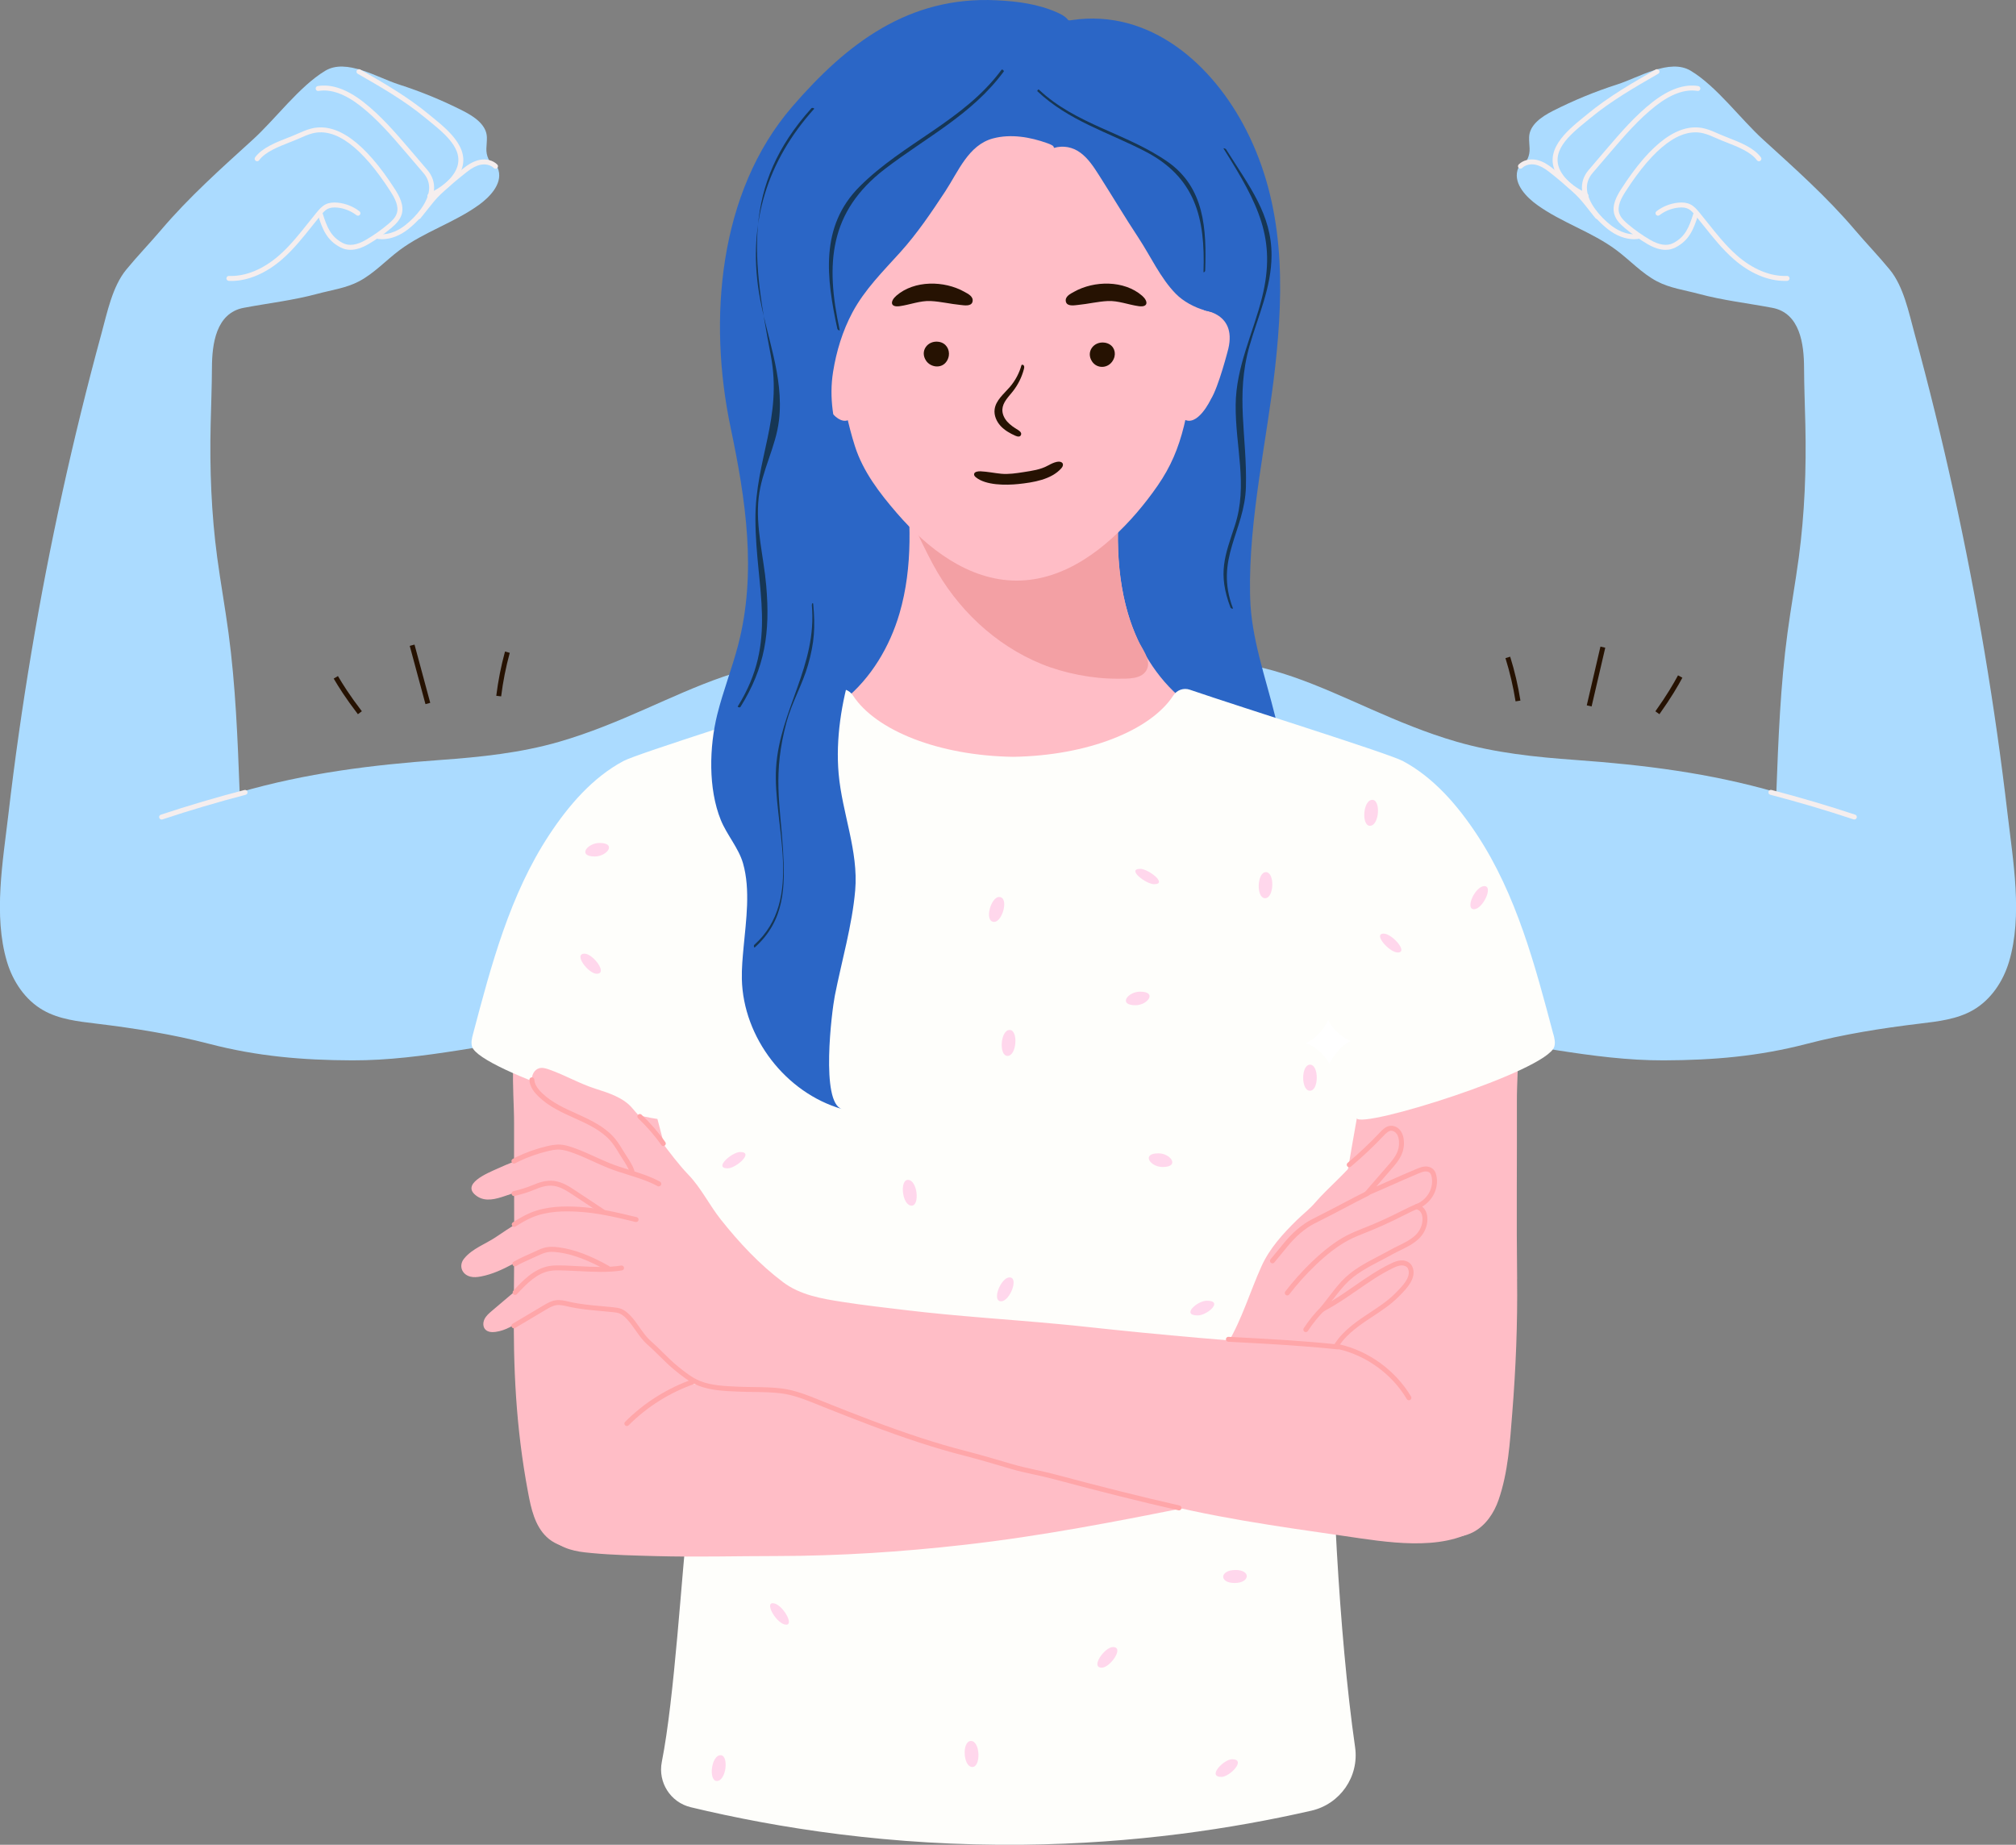 <?xml version="1.0" encoding="UTF-8"?>
<svg id="_圖層_2" data-name="圖層 2" xmlns="http://www.w3.org/2000/svg" viewBox="0 0 512.98 469.43">
  <rect x="0" y="0" width="512.98" height="469.43" fill="#808080" stroke="none"/>
  <defs>
    <style>
      .cls-1 {
        fill: #ffb5b7;
      }

      .cls-1, .cls-2, .cls-3, .cls-4, .cls-5, .cls-6, .cls-7, .cls-8, .cls-9, .cls-10, .cls-11, .cls-12 {
        stroke-width: 0px;
      }

      .cls-2 {
        fill: #261202;
      }

      .cls-3 {
        fill: #fefefb;
      }

      .cls-4 {
        fill: #ffd7ec;
      }

      .cls-5 {
        fill: #ffa6a9;
      }

      .cls-6 {
        fill: #abdbff;
      }

      .cls-7 {
        fill: #ffbdc6;
      }

      .cls-8 {
        fill: #fff;
      }

      .cls-9 {
        fill: #f5eeee;
      }

      .cls-10 {
        fill: #f3a0a4;
      }

      .cls-11 {
        fill: #163654;
      }

      .cls-12 {
        fill: #2b66c6;
      }
    </style>
  </defs>
  <g id="_圖層_1-2" data-name="圖層 1">
    <g>
      <g>
        <g>
          <g>
            <g>
              <path class="cls-6" d="M284.5,172.82c34.77-13.85,55.07,6.91,86.15,15.92,9.82,2.85,20.07,3.91,30.24,4.64,17.57,1.26,34.18,3.34,51.11,8.22.51-13.56,1.03-27.14,2.84-40.58.86-6.4,2.01-12.76,2.87-19.16,1.5-11.2,1.93-22.51,1.67-33.8-.11-4.89-.31-9.62-.33-14.49-.02-5.96-1-13.9-8.07-15.24-6.23-1.18-12.57-1.89-18.71-3.55-3.57-.97-7.32-1.44-10.66-3.2-3.84-2.03-6.84-5.34-10.32-7.94-6.22-4.64-13.9-6.97-20.19-11.52-2.55-1.84-5.96-5.19-4.98-8.77.49-1.81,1.89-1.46,2.53-2.82.97-2.04.39-3.34.44-5.58.06-3.15,3.18-5.27,5.99-6.7,5.28-2.69,10.78-4.95,16.42-6.76,5.57-1.79,13.37-6.72,18.74-3.47,6.64,4.02,12.61,12.24,18.41,17.51,8.05,7.33,16.22,14.6,23.28,22.91,2.91,3.43,6.13,6.76,8.94,10.19,3.52,4.29,4.84,10.93,6.27,16.16,7.3,26.75,13.26,53.87,17.85,81.22,2.29,13.67,4.25,27.41,5.85,41.18,1.39,11.9,3.87,25.77.37,37.51-1.5,5.04-4.64,9.75-9.21,12.36-4.06,2.32-8.86,2.85-13.51,3.41-9.69,1.17-19.36,2.7-28.8,5.16-12.14,3.16-23.7,4.15-36.34,4.19-9.13.03-18.22-1.17-27.23-2.58-18.15-2.82-36.7-6.79-55.08-3.55"/>
              <path class="cls-9" d="M423.81,63.57c-1.4,0-2.95-.49-4.63-1.48-2.02-1.19-3.95-2.55-5.74-4.06-1.11-.94-2.2-2-2.64-3.42-.71-2.28.48-4.58,1.74-6.53,7.61-11.84,14.75-17.01,21.23-15.37,1.28.32,2.48.86,3.64,1.38.72.32,1.54.64,2.39.98,3.03,1.19,6.46,2.53,8.27,4.96.21.28.15.67-.13.88-.28.21-.67.15-.88-.13-1.59-2.14-4.85-3.41-7.72-4.54-.87-.34-1.71-.67-2.44-1-1.11-.5-2.26-1.01-3.43-1.31-5.89-1.48-12.58,3.5-19.86,14.83-1.1,1.71-2.15,3.7-1.59,5.48.36,1.16,1.35,2.07,2.25,2.83,1.73,1.46,3.61,2.78,5.57,3.93,2.35,1.37,4.33,1.66,5.9.86,3.1-1.59,4.06-4.05,5.18-7.61.1-.33.45-.52.79-.41.33.1.51.46.41.79-1.18,3.74-2.28,6.54-5.81,8.35-.77.39-1.59.59-2.48.59Z"/>
              <path class="cls-9" d="M454.12,71.48c-4.31,0-8.91-1.96-13.02-5.58-2.86-2.51-5.25-5.52-7.57-8.43-.71-.89-1.41-1.77-2.13-2.64-.59-.72-1.14-1.35-1.83-1.69-.64-.32-1.45-.42-2.49-.31-1.75.19-3.42.85-4.82,1.93-.28.21-.67.16-.88-.12-.21-.28-.16-.67.12-.88,1.58-1.22,3.47-1.97,5.45-2.18,1.28-.14,2.32,0,3.18.43.91.45,1.58,1.21,2.25,2.02.72.88,1.43,1.77,2.14,2.66,2.28,2.87,4.64,5.83,7.41,8.27,4.07,3.58,8.62,5.44,12.77,5.25.34-.03.64.25.66.6.02.35-.25.64-.6.66-.21,0-.43.01-.64.01Z"/>
              <path class="cls-9" d="M415.81,60.87c-2.23,0-4.57-.89-6.7-2.56-1.42-1.12-6.09-5.13-6.55-9.84-.19-1.94.38-3.71,1.7-5.24l4.52-5.29c3.59-4.19,7.3-8.53,11.76-12,4.19-3.26,8.09-4.62,11.6-4.04.34.06.57.38.52.72-.06.34-.38.58-.72.52-3.15-.52-6.72.75-10.62,3.79-4.36,3.4-8.03,7.68-11.58,11.83l-4.52,5.29c-1.08,1.27-1.56,2.71-1.4,4.3.33,3.35,3.35,6.83,6.08,8.97,1.26.99,3.8,2.6,6.75,2.24.35-.04.66.2.7.55.04.34-.2.66-.55.7-.32.04-.65.06-.98.06Z"/>
              <path class="cls-9" d="M403.58,50.45c-.1,0-.2-.02-.29-.07-.77-.4-1.54-.81-2.28-1.26-2.01-1.23-3.56-2.67-4.62-4.29-4.1-6.3,2.28-11.51,6.51-14.96l.97-.79c5.4-4.48,11.52-7.99,17.45-11.4.3-.17.69-.07.86.23.17.3.07.68-.23.86-5.88,3.38-11.96,6.87-17.27,11.27l-.98.8c-4.34,3.54-9.74,7.95-6.25,13.3.95,1.46,2.37,2.77,4.22,3.9.72.44,1.47.83,2.21,1.22.31.16.43.54.26.85-.11.21-.33.34-.56.34Z"/>
              <path class="cls-9" d="M406.46,55.75c-.18,0-.36-.08-.49-.23-.47-.57-.96-1.19-1.46-1.83-1.21-1.55-2.47-3.15-3.68-4.28-2.13-1.99-4.25-3.8-6.68-5.7-1.29-1.01-2.39-1.58-3.46-1.8-1.3-.26-2.59.06-3.36.83-.24.25-.64.25-.89,0-.25-.24-.25-.64,0-.89,1.07-1.07,2.79-1.52,4.5-1.18,1.67.34,3.08,1.33,3.99,2.04,2.46,1.92,4.6,3.76,6.76,5.77,1.28,1.2,2.57,2.84,3.81,4.43.49.63.98,1.25,1.44,1.81.22.27.18.66-.09.88-.12.1-.26.14-.4.14Z"/>
              <path class="cls-9" d="M471.85,208.53c-.07,0-.13-.01-.2-.03-6.96-2.31-14.09-4.42-21.2-6.27-.34-.09-.54-.43-.45-.77.09-.34.43-.54.77-.45,7.13,1.86,14.29,3.97,21.28,6.29.33.11.51.46.4.79-.09.26-.33.43-.6.43Z"/>
            </g>
            <g>
              <path class="cls-6" d="M228.48,172.82c-34.77-13.85-55.07,6.91-86.15,15.92-9.82,2.85-20.07,3.91-30.24,4.64-17.57,1.26-34.18,3.34-51.11,8.22-.51-13.56-1.03-27.14-2.84-40.58-.86-6.4-2.01-12.76-2.87-19.16-1.5-11.2-1.93-22.51-1.67-33.8.11-4.89.31-9.62.33-14.49.02-5.96,1-13.9,8.07-15.24,6.23-1.18,12.57-1.89,18.71-3.55,3.57-.97,7.32-1.44,10.66-3.2,3.84-2.03,6.84-5.34,10.32-7.94,6.22-4.64,13.9-6.97,20.19-11.52,2.55-1.84,5.96-5.19,4.98-8.77-.49-1.81-1.89-1.46-2.53-2.82-.97-2.04-.39-3.34-.44-5.58-.06-3.15-3.18-5.27-5.99-6.7-5.28-2.69-10.78-4.95-16.42-6.76-5.57-1.79-13.37-6.72-18.74-3.47-6.64,4.02-12.61,12.24-18.41,17.51-8.05,7.33-16.22,14.6-23.28,22.91-2.91,3.43-6.13,6.76-8.94,10.19-3.52,4.29-4.84,10.93-6.27,16.16-7.3,26.75-13.26,53.87-17.85,81.22-2.29,13.67-4.25,27.41-5.85,41.18-1.39,11.9-3.87,25.77-.37,37.51,1.5,5.04,4.64,9.75,9.21,12.36,4.06,2.32,8.86,2.85,13.51,3.41,9.69,1.17,19.36,2.7,28.8,5.16,12.14,3.16,23.7,4.15,36.34,4.19,9.13.03,18.22-1.17,27.23-2.58,18.15-2.82,36.7-6.79,55.08-3.55"/>
              <path class="cls-9" d="M89.17,63.57c-.89,0-1.71-.2-2.48-.59-3.53-1.81-4.63-4.6-5.81-8.35-.1-.33.08-.68.41-.79.33-.11.68.08.79.41,1.12,3.56,2.08,6.01,5.18,7.61,1.57.81,3.56.52,5.9-.86,1.96-1.15,3.83-2.47,5.57-3.93.9-.76,1.89-1.66,2.25-2.83.55-1.79-.5-3.77-1.59-5.48-7.28-11.33-13.97-16.33-19.86-14.83-1.17.3-2.32.81-3.43,1.31-.74.33-1.57.66-2.45,1-2.87,1.13-6.13,2.4-7.72,4.54-.21.28-.6.34-.88.13-.28-.21-.34-.6-.13-.88,1.81-2.43,5.24-3.77,8.27-4.96.85-.33,1.67-.65,2.39-.98,1.16-.52,2.36-1.06,3.64-1.38,6.48-1.64,13.62,3.54,21.23,15.37,1.26,1.95,2.44,4.26,1.74,6.53-.44,1.42-1.53,2.48-2.64,3.42-1.79,1.51-3.72,2.87-5.74,4.06-1.68.99-3.23,1.48-4.63,1.48Z"/>
              <path class="cls-9" d="M58.86,71.48c-.21,0-.43,0-.64-.01-.35-.02-.61-.31-.6-.66.02-.35.31-.63.66-.6,4.16.18,8.7-1.68,12.77-5.25,2.77-2.44,5.13-5.4,7.41-8.27.71-.89,1.42-1.78,2.14-2.66.66-.8,1.33-1.56,2.24-2.02.86-.43,1.9-.57,3.18-.43,1.98.21,3.87.97,5.45,2.18.27.21.33.61.12.88-.21.27-.61.33-.88.12-1.4-1.08-3.07-1.74-4.82-1.93-1.03-.11-1.85,0-2.49.31-.69.34-1.24.97-1.83,1.69-.72.87-1.42,1.76-2.13,2.65-2.32,2.91-4.71,5.92-7.57,8.43-4.11,3.61-8.71,5.58-13.02,5.58Z"/>
              <path class="cls-9" d="M97.17,60.87c-.33,0-.66-.02-.98-.06-.34-.04-.59-.35-.55-.7.04-.34.35-.59.7-.55,2.94.36,5.49-1.25,6.75-2.24,2.72-2.14,5.75-5.62,6.08-8.97.16-1.59-.31-3.04-1.4-4.3l-4.52-5.29c-3.55-4.15-7.22-8.43-11.58-11.83-3.9-3.04-7.48-4.31-10.62-3.79-.34.06-.67-.17-.72-.52-.06-.34.17-.67.52-.72,3.51-.58,7.41.78,11.6,4.04,4.46,3.48,8.17,7.81,11.76,12l4.52,5.29c1.32,1.54,1.89,3.3,1.7,5.24-.46,4.71-5.13,8.72-6.55,9.84-2.12,1.67-4.46,2.56-6.7,2.56Z"/>
              <path class="cls-9" d="M109.39,50.45c-.23,0-.44-.12-.56-.34-.16-.31-.04-.69.26-.85.75-.39,1.49-.78,2.21-1.22,1.85-1.13,3.27-2.44,4.22-3.9,3.49-5.35-1.91-9.76-6.25-13.3l-.98-.8c-5.31-4.41-11.39-7.9-17.27-11.27-.3-.17-.4-.56-.23-.86.17-.3.56-.4.86-.23,5.92,3.4,12.05,6.92,17.45,11.4l.97.79c4.22,3.45,10.61,8.66,6.51,14.96-1.05,1.62-2.61,3.06-4.61,4.29-.74.45-1.51.86-2.28,1.26-.09.05-.19.07-.29.07Z"/>
              <path class="cls-9" d="M106.52,55.75c-.14,0-.28-.05-.4-.14-.27-.22-.31-.62-.09-.88.46-.56.94-1.18,1.44-1.81,1.24-1.59,2.53-3.23,3.81-4.42,2.15-2.01,4.3-3.84,6.76-5.77.91-.71,2.32-1.7,3.99-2.04,1.71-.35,3.44.11,4.5,1.18.25.25.24.64,0,.89-.25.25-.64.24-.89,0-.77-.78-2.06-1.09-3.36-.83-1.07.22-2.17.79-3.46,1.8-2.43,1.9-4.55,3.71-6.68,5.7-1.21,1.13-2.46,2.73-3.68,4.28-.5.64-.99,1.26-1.46,1.83-.12.15-.3.23-.49.23Z"/>
              <path class="cls-9" d="M41.12,208.53c-.26,0-.51-.17-.6-.43-.11-.33.07-.68.4-.79,6.99-2.32,14.15-4.43,21.28-6.29.33-.09.68.11.77.45.09.34-.11.68-.45.77-7.1,1.85-14.24,3.96-21.2,6.27-.07.02-.13.03-.2.03Z"/>
            </g>
          </g>
          <g>
            <g>
              <path class="cls-2" d="M91.07,181.74c-3.19-4.17-4.9-6.93-6.16-9.07l1.08-.64c1.24,2.11,2.93,4.83,6.08,8.95l-1,.76Z"/>
              <rect class="cls-2" x="106.23" y="163.93" width="1.26" height="15.35" transform="translate(-41.03 33.78) rotate(-15.11)"/>
              <path class="cls-2" d="M127.53,177.2l-1.25-.15c.47-3.79,1.21-7.57,2.22-11.26l1.21.33c-.99,3.62-1.73,7.35-2.19,11.08Z"/>
            </g>
            <g>
              <path class="cls-2" d="M422.24,181.73l-1.02-.73c3-4.22,4.59-7,5.76-9.15l1.11.6c-1.18,2.19-2.8,5-5.84,9.28Z"/>
              <rect class="cls-2" x="398.43" y="171.51" width="15.35" height="1.26" transform="translate(146.41 528.67) rotate(-76.9)"/>
              <path class="cls-2" d="M385.64,178.46c-.59-3.71-1.45-7.41-2.57-10.99l1.2-.37c1.14,3.65,2.02,7.41,2.61,11.17l-1.24.2Z"/>
            </g>
          </g>
          <g>
            <path class="cls-12" d="M318.09,151.23c0,.32.01.64.02.96.57,20.41,14.56,39.96,5.62,59.96-5.73,12.84-18.63,19.37-31.19,23.99-14.03,5.16-29.35,5.13-44.3,4.89-13.69-.22-28.57-1-38.96-9.9-15.75-13.49-16.19-41.59-15.73-60.75.77-31.47-.04-62.96,1.03-94.42.51-15.2.09-28,7.63-41.76,3.89-7.1,9.46-10.44,16.07-15.17,7.52-5.39,13.54-10.18,22.62-12.24,9.55-2.17,21.08-6.26,30.21-1.92.27.13.54.26.83.3.25.03.49,0,.74-.05,19.96-2.98,35.93,11.29,44.45,28.02,9.72,19.09,9.63,39.76,7.33,60.35-2.05,18.41-6.75,38.43-6.38,57.75Z"/>
            <path class="cls-7" d="M311.07,185.05c-1.45-3.06-7.45-4.88-10.01-6.96-6.87-5.57-11.61-13.6-14.07-22.03-3.46-11.84-2.88-24.48-1.32-36.72-9.24.21-18.49.41-27.73.62-9.24-.21-18.49-.41-27.73-.62,1.55,12.24,2.13,24.88-1.32,36.72-2.46,8.43-7.2,16.45-14.07,22.03-2.62,2.12-6.71,2.94-8.72,5.79-2.8,3.97.32,7.33,2.2,10.98,5.08,9.83,11.75,18.84,19.69,26.55,6.26,6.07,13.45,11.42,21.74,14.14,8.28,2.72,17.79,2.55,25.31-1.86,3.08-1.8,5.73-4.24,8.28-6.75,9.29-9.13,18.65-19.49,23.85-31.55,1.33-3.09,5.72-6.5,3.9-10.35Z"/>
            <g>
              <path class="cls-1" d="M229.99,127.88c.08.98.69,2.19,1.3,3.32-.09-1.77-.21-3.54-.37-5.31-.68.36-1.02.81-.92,1.99Z"/>
              <path class="cls-1" d="M280.74,119.45c-.63-1.08-1.41-2.04-2.49-2.67-1.31-.76-2.85-.98-4.36-1.11-9.11-.79-18.08,1.15-26.83,4.05,3.62.08,7.25.16,10.87.24,7.6-.17,15.2-.34,22.8-.51Z"/>
              <path class="cls-1" d="M247.07,119.72c-5.62-.12-11.24-.25-16.86-.37.28,2.17.5,4.36.7,6.55.39-.21.86-.39,1.49-.65,4.81-1.94,9.7-3.88,14.66-5.52Z"/>
              <path class="cls-1" d="M284.61,131.04c.2-3.91.57-7.83,1.06-11.7-1.64.04-3.28.07-4.93.11.84,1.43,1.42,3.1,1.89,4.71.67,2.29,1.32,4.59,1.98,6.89Z"/>
              <path class="cls-10" d="M237.38,143.57c6.06,11.27,15.8,20.58,27.71,25.42,5.69,2.32,12.92,3.75,19.25,3.71,2.44-.02,6.44.28,7.57-2.55.95-2.38-1.32-5.1-2.27-7.12-1.06-2.25-1.94-4.58-2.64-6.96-2.36-8.1-2.82-16.56-2.39-25.02-.66-2.3-1.31-4.6-1.98-6.89-.47-1.61-1.04-3.27-1.89-4.71-7.6.17-15.2.34-22.8.51-3.62-.08-7.25-.16-10.87-.24-4.96,1.64-9.85,3.58-14.66,5.52-.64.26-1.11.44-1.49.65.16,1.77.28,3.54.37,5.31.37.68.74,1.35.98,1.9,1.59,3.54,3.28,7.05,5.11,10.47Z"/>
            </g>
            <g>
              <path class="cls-7" d="M290.47,29.04c-1.98-1.14-4.09-2.04-6.18-2.66-8.5-2.55-17.48-3.07-26.3-3.16-6.89-.07-13.84.08-20.57,1.57-3.53.78-8.08,1.7-11.14,3.7-8.32,5.45-10.55,7.17-12.6,16.23-2.7,11.96-4.05,24.92-2.31,37.13.72,5.05,1.46,10.1,2.36,15.13,1,5.55,2.08,11.15,3.8,16.53,2.06,6.47,6.26,11.93,10.66,17.03,7.67,8.9,18.19,17.2,30.5,17.2s22.8-8.28,30.47-17.17c1.93-2.24,3.73-4.57,5.41-7,3.34-4.83,5.28-9.48,6.69-15.16,1.34-5.48,2.36-11.04,3.27-16.61.54-3.31,1-6.63,1.48-9.95,2.28-16.01-.23-26.86-5.76-41.98-1.71-4.66-5.43-8.34-9.77-10.84Z"/>
              <g>
                <path class="cls-7" d="M305.25,78.81s9.58.28,7.3,9.94c0,0-2.45,9.69-4.45,12.86,0,0-3.46,7.39-7.01,4.98l4.16-27.78Z"/>
                <path class="cls-7" d="M211.88,78.81s-9.17.28-6.88,9.94c0,0,2.45,9.69,4.45,12.86,0,0,3.45,7.39,7.01,4.98l-4.58-27.78Z"/>
              </g>
            </g>
            <path class="cls-12" d="M315.44,78.85c1.73-.74,3.07-2.02,3.53-3.98,1.7-7.21-1.4-14.44-2.95-21.34-1.24-5.51-3.38-10.77-5.96-15.79-1.32-2.57-2.76-5.09-4.25-7.56-1.3-2.16-2.6-4.63-4.41-6.39-.53-.51-1.45-.9-2.09-1.27-1.61-.94-3.28-1.76-5.01-2.45-3.31-1.32-6.81-2.18-10.36-2.51-2.74-.26-5.58-.2-8.12.85-6.42,2.66-9.87,12.83-7.63,19.22,2.38-.67,4.75-.23,6.75,1.25,2,1.48,3.38,3.63,4.72,5.72,3.37,5.29,6.58,10.69,10.04,15.93,3.05,4.62,5.6,10.28,9.5,14.24,3.71,3.77,11.15,6.26,16.25,4.08Z"/>
            <g>
              <g>
                <path class="cls-2" d="M258.39,110.89c-1.4-.62-2.76-1.39-3.79-2.51-1.03-1.13-1.7-2.66-1.52-4.17.28-2.34,2.36-3.97,3.9-5.76,1.38-1.61,2.39-3.53,2.95-5.57.23-.17.53-.03.63.23.11.26.04.56-.03.83-.54,2.06-1.51,4-2.83,5.67-1.11,1.4-2.55,2.77-2.64,4.56-.06,1.15.47,2.26,1.23,3.12.76.86,1.74,1.5,2.72,2.1.43.26.93.66.82,1.15-.15.68-.81.63-1.44.35Z"/>
                <g>
                  <g>
                    <path class="cls-2" d="M271.23,76.82c.35,1.23,2.2.86,3.1.77,2.45-.23,5.02-.87,7.55-.99,2.64-.13,5.27.95,7.88,1.31,2.49.34,2.41-1.31.84-2.67-4.58-3.97-12.18-3.87-17.31-.99-.94.53-2.41,1.2-2.06,2.56Z"/>
                    <path class="cls-2" d="M247.45,76.82c-.35,1.23-2.2.86-3.1.77-2.45-.23-5.02-.87-7.55-.99-2.64-.13-5.27.95-7.88,1.31-2.49.34-2.41-1.31-.84-2.67,4.58-3.97,12.18-3.87,17.31-.99.94.53,2.41,1.2,2.06,2.56Z"/>
                  </g>
                  <path class="cls-2" d="M283.59,90.74c-.11.45-.31.89-.62,1.31-1.27,1.73-3.85,1.76-5.07-.04-1.68-2.48.42-5.25,3.24-4.81,1.91.3,2.83,1.92,2.45,3.54Z"/>
                  <path class="cls-2" d="M241.43,90.53c-.09.57-.32,1.14-.72,1.64-1.32,1.67-3.93,1.29-5.06-.38-1.68-2.48.42-5.25,3.24-4.81,1.85.29,2.79,1.93,2.54,3.56Z"/>
                </g>
              </g>
              <path class="cls-2" d="M266.66,118.46c-1.88,1.05-4.04,1.33-6.17,1.67-1.87.29-3.85.6-5.74.42-1.75-.17-3.47-.54-5.23-.62-.67-.03-1.56.1-1.66.69-.06.34.21.64.49.86,2.51,2.02,7.52,2.02,10.75,1.69,3.83-.4,8.43-1.13,10.98-4.03.85-.97.27-1.9-1.14-1.62-.8.16-1.54.54-2.27.94Z"/>
            </g>
            <path class="cls-7" d="M130.77,331.2c-.21,16.83.49,32.03,3.61,48.63.76,4.06,1.71,8.38,4.69,11.24,3.4,3.27,8.77,3.29,13.22,3.4,2.01.05,4.1-.1,5.84-1.1,2.47-1.41,3.77-4.18,6.09-5.85,2.97-2.13,5.45-4.95,7.54-7.94,4.24-6.09,6.82-13.37,7.26-20.78.2-3.29-.71-5.97-1.03-9.11-.41-3.95.59-7.94.95-11.89.9-9.76.81-19.59,1.15-29.38.37-10.75,1.26-21.48,2.66-32.15.54-4.09,1.12-8.42-.54-12.2-1.62-3.69-5.09-6.18-8.53-8.26-6.19-3.74-13.04-6.8-20.27-7.12-7.23-.32-14.91,2.54-18.92,8.56-5.51,8.29-3.65,19.38-3.68,28.73-.05,15.07.13,30.17-.06,45.2Z"/>
            <path class="cls-7" d="M386.03,325.42c.14,11.4-.32,22.79-1.23,34.15-.59,7.41-1.03,15.03-3.49,22.12-1.15,3.31-3.24,6.44-6.32,8.11-4.41,2.39-10.06,1.34-14.28-1.37-4.22-2.71-7.31-6.83-10.25-10.91-2.49-3.45-4.95-6.96-6.59-10.89-3.73-8.94-4.36-20.77-5.56-30.35-1.4-11.15-1.22-22.42-1.61-33.63-.37-10.75-1.26-21.48-2.66-32.15-.54-4.09-1.12-8.42.54-12.2,1.62-3.69,5.09-6.18,8.53-8.26,6.19-3.74,13.04-6.8,20.27-7.12,7.23-.32,14.91,2.54,18.92,8.56,5.51,8.29,3.65,19.38,3.68,28.73.05,15.07-.13,30.17.06,45.2Z"/>
            <path class="cls-3" d="M338.74,347.55c.01-2.77.02-5.53.03-8.29.1-32.36,9.91-63.63,12.36-95.77.04-.51.48-5.9.37-5.91-16.3-2.37-35.82-9.84-51.23-15.65-20.78-7.83-43.66-7.65-65.82-6.23-11.35.73-22.7,1.76-33.93,3.58-6.62,1.08-13.39,2.5-18.96,6.24-6.04,4.05-10.07,10.4-13.93,16.57-2.55,4.08-7.79,9.67-8.06,14.63-.25,4.63,3.12,10.99,4.34,15.43,2.52,9.21,4.92,18.45,7.31,27.69,2.13,8.25,2.56,16.18,3.3,24.68,1.72,19.76,2.85,40.51.66,60.28-1.79,16.17-3.53,47.14-6.78,63.54-1.03,5.2,2.21,10.29,7.37,11.53,22.16,5.31,50.91,9.89,84.5,9.54,28.51-.3,53.33-4.08,73.4-8.66,7.35-1.68,12.21-8.7,11.14-16.16-4.21-29.32-6.15-71.06-6.05-97.04Z"/>
            <path class="cls-3" d="M395.24,263.13c-4.62-17.45-9.37-35.48-19.41-50.72-4.86-7.38-11-14.57-18.89-18.77-3.63-1.93-40.59-13.48-54.2-18.14-1.57-.54-3.28.08-4.18,1.47-5.79,8.89-21.78,15.32-40.76,15.61-18.98-.28-34.97-6.72-40.76-15.61-.91-1.39-2.61-2-4.18-1.47-13.61,4.66-50.57,16.21-54.2,18.14-7.89,4.2-14.03,11.39-18.89,18.77-10.05,15.24-14.8,33.27-19.41,50.72-.28,1.05-.55,2.16-.24,3.2,1.87,6.2,49.35,21.1,50.32,18.19.31-.93.65-1.85.98-2.78,1.08-2.93,3.4-7.42,5.18-9.99,3.4-4.9,7.05-9.64,11.15-13.98,3.14-3.32,6.55-6.4,10.3-9.03,8.62-6.06,17.38-11.93,26.26-17.59,5.29-3.37,10.71-6.7,16.73-8.44,5.42-1.57,11.12-1.78,16.77-1.86,5.64.08,11.35.3,16.77,1.86,6.02,1.74,11.44,5.07,16.73,8.44,8.89,5.66,17.65,11.53,26.26,17.59,3.74,2.63,7.15,5.71,10.3,9.03,4.1,4.33,7.75,9.08,11.15,13.98,1.78,2.56,4.1,7.06,5.18,9.99.34.92.67,1.84.98,2.78.97,2.91,48.45-11.98,50.32-18.19.31-1.04.04-2.15-.24-3.2Z"/>
            <path class="cls-7" d="M355.25,329.82c-2.57,2.21-5.92,3.83-8.41,5.73-4.37,3.33-8.36,7.98-11.31,12.63-2.22,3.51-2.91,7.26-4.67,10.92-3.44,7.15-6.66,15.25-13.66,19.69-4.01,2.54-8.78,3.52-13.43,4.44-19.79,3.93-38.45,7.61-58.53,9.88-15.79,1.79-31.67,2.82-47.56,2.84-10.24,0-20.49.3-30.73.02-5.4-.15-10.93-.26-16.33-.77-.62-.06-1.25-.12-1.86-.19-3.39-.38-7.19-1.46-9.19-4.49-1.87-2.83-.21-6.53,1.06-9.25,2.8-5.98,7.1-11.03,10.98-16.31,5.07-6.9,14.05-11.29,22.38-12.45,4.65-.65,9.37-.39,14.05-.15,35.9,1.84,71.87,2.23,107.8,1.17,2.49-.07,5.05-.17,7.35-1.15,4.4-1.89,6.9-6.67,9.22-10.59,3.68-6.24,5.65-13.08,8.58-19.57,2.07-4.59,5.53-8.36,9.09-11.84,1.56-1.52,3.1-2.66,4.54-4.33,1.72-1.99,3.63-3.8,5.5-5.64,4.16-4.08,7.91-8.41,12.25-12.36.47-.42.98-.86,1.6-.95.72-.1,1.45.31,1.87.91s.56,1.35.56,2.08c.02,2.99-1.99,5.59-3.9,7.68-1.95,2.12-3.75,4.53-5.54,6.77,4.48-1.77,8.86-3.77,13.14-6,.81-.42,1.66-.86,2.57-.87,1.79,0,2.47,1.88,2.32,3.4-.23,2.22-1.77,4.09-3.46,5.56,1.64,1.7,1.34,4.6,0,6.54-1.52,2.2-3.88,3.38-6.12,4.65-2.7,1.54-5.46,2.98-8.26,4.32-.69.33-1.4.66-2.01,1.13-.7.53-1.27,1.22-1.83,1.9-2.44,2.99-4.65,6.11-7.41,8.86,3.98-2.64,7.96-5.29,11.94-7.93,1.59-1.06,3.17-2.14,4.85-3.04,1.31-.7,3.87-2.43,5.35-1.33,1.35,1,.9,2.85.32,4.15-.69,1.53-1.78,2.8-3.08,3.92Z"/>
            <path class="cls-5" d="M327.55,329.64c-.13,0-.27-.04-.38-.13-.28-.21-.33-.61-.12-.88,3.59-4.7,9.83-11.24,15.62-14.24,1.38-.71,2.83-1.29,4.24-1.86l.93-.37c2.28-.92,4.55-1.93,6.76-3.01.57-.28,1.12-.55,1.65-.82,1.4-.7,2.72-1.36,4.25-2,.32-.13.69.02.82.34.13.32-.02.69-.34.82-1.5.62-2.8,1.27-4.17,1.96-.54.27-1.09.54-1.66.83-2.23,1.09-4.53,2.12-6.84,3.05l-.94.38c-1.38.55-2.8,1.12-4.13,1.81-5.61,2.9-11.69,9.29-15.2,13.88-.12.16-.31.25-.5.25Z"/>
            <path class="cls-5" d="M323.78,321.47c-.14,0-.29-.05-.41-.15-.26-.23-.3-.62-.07-.89.7-.82,1.34-1.61,1.95-2.36,2.02-2.5,3.77-4.66,6.75-6.72,1.01-.7,2.1-1.24,3.16-1.77,1.99-.99,4.12-2.11,6.25-3.23,2.14-1.13,4.28-2.25,6.28-3.24.31-.15.69-.03.84.28.15.31.03.69-.28.84-1.99.99-4.12,2.11-6.25,3.23-2.14,1.13-4.28,2.25-6.28,3.24-1.02.51-2.07,1.03-3.01,1.68-2.84,1.96-4.53,4.06-6.49,6.48-.62.76-1.26,1.56-1.97,2.39-.12.15-.3.22-.48.22Z"/>
            <path class="cls-5" d="M332.26,338.96c-.12,0-.24-.03-.34-.1-.29-.19-.37-.58-.19-.87,1.15-1.78,3.12-4.28,4.42-5.38.27-.22.66-.19.89.07.22.26.19.66-.07.89-1.19,1.01-3.09,3.43-4.17,5.1-.12.19-.32.29-.53.29Z"/>
            <path class="cls-5" d="M339.53,344.01c-.1,0-.19-.02-.29-.07-.31-.16-.43-.54-.27-.85,1.92-3.75,5.47-6.32,8.65-8.44l.98-.65c2.26-1.49,4.61-3.04,6.51-4.98l.25-.26c1.52-1.53,3.8-3.85,2.92-5.92-.25-.58-.98-.85-1.56-.85h-.02c-.77,0-1.56.36-2.24.68-3.21,1.55-6.22,3.63-9.13,5.65-2.74,1.89-5.56,3.85-8.59,5.39-.26.14-.59.07-.78-.17-.19-.23-.18-.56,0-.79.7-.84,1.36-1.71,2.03-2.58,1.07-1.4,2.18-2.84,3.41-4.17,2.65-2.85,6.06-4.62,9.35-6.34.99-.52,1.98-1.03,2.94-1.57.66-.37,1.36-.71,2.06-1.06,1.57-.76,3.19-1.55,4.42-2.73,1.01-.96,1.64-2.23,1.77-3.58.08-.79.08-2.67-1.64-3.05-.27-.06-.47-.29-.49-.57-.02-.28.14-.53.4-.63,2.81-1.07,4.55-3.89,4.13-6.71-.1-.68-.27-1.1-.54-1.35-.28-.25-.74-.37-1.24-.32-.53.06-1.07.28-1.6.5-2.57,1.08-5.16,2.22-7.66,3.33-1.7.75-3.41,1.51-5.13,2.25-.27.11-.58.03-.76-.21-.17-.24-.16-.56.03-.78l6.05-6.98c1.66-1.92,2.6-3.45,2.49-5.65-.04-.85-.23-1.51-.56-2-.37-.54-.97-.86-1.49-.82-.66.06-1.24.61-1.87,1.28-2.62,2.77-5.42,5.41-8.34,7.86-.27.22-.66.19-.89-.08-.22-.27-.19-.66.08-.89,2.88-2.41,5.65-5.02,8.23-7.76.63-.66,1.48-1.57,2.67-1.67.98-.09,2.02.45,2.64,1.37.47.69.73,1.56.78,2.65.15,2.89-1.3,4.81-2.79,6.54l-4.23,4.88c.86-.38,1.72-.76,2.58-1.14,2.51-1.11,5.1-2.26,7.68-3.34.58-.24,1.23-.51,1.94-.59.87-.1,1.68.14,2.23.64.64.59.84,1.43.93,2.09.44,2.95-1.07,5.91-3.69,7.47,1.13.88,1.44,2.43,1.3,3.8-.16,1.65-.93,3.2-2.16,4.37-1.37,1.31-3.08,2.14-4.73,2.95-.68.33-1.36.66-2,1.02-.98.55-1.98,1.07-2.98,1.59-3.2,1.67-6.51,3.39-9.01,6.08-1.19,1.28-2.28,2.7-3.33,4.07-.03.05-.07.09-.11.14,1.97-1.19,3.87-2.5,5.72-3.79,2.95-2.04,6-4.15,9.3-5.74.8-.39,1.74-.8,2.77-.81,1.02-.05,2.26.48,2.74,1.61,1.22,2.84-1.53,5.63-3.18,7.3l-.25.25c-2,2.04-4.4,3.62-6.72,5.15l-.97.64c-3.05,2.03-6.45,4.49-8.23,7.97-.11.22-.33.34-.56.34Z"/>
            <path class="cls-7" d="M379.18,360.41c-1.08-4.01-2.58-8.16-5.76-10.83-3.27-2.75-7.74-3.46-11.97-4.08-9-1.31-17.98-2.84-27.07-2.84-19.47-1.26-38.92-2.95-58.32-5.07-2.19-.24-4.38-.46-6.58-.66-12.89-1.21-25.83-1.98-38.69-3.52-5.53-.66-10.96-1.27-16.45-2.13-5.26-.82-10.7-1.73-15.07-5.01-6.03-4.54-11.21-10.09-15.89-15.99-2.86-3.61-4.98-7.98-8.14-11.28-2.58-2.69-4.8-5.69-7.05-8.66-2.26-2.98-4.9-5.48-7.3-8.36-2.29-2.74-6.21-3.93-9.48-4.98-4.02-1.29-7.68-3.45-11.68-4.85-.82-.29-1.71-.56-2.55-.32-1.26.36-1.97,1.82-1.82,3.13.14,1.3.95,2.44,1.86,3.39,3.64,3.76,8.89,5.1,13.38,7.5,2.42,1.29,4.31,3.35,5.95,5.51.35.47,4.34,6.06,4.16,6.22-1.43,1.31-6.72-1.64-8.31-2.32-3.48-1.49-7.23-3.62-11.12-3.14-2.13.27-4.17,1.03-6.18,1.8-2.91,1.1-5.83,2.21-8.66,3.51-2.21,1.01-9.56,3.93-5.02,6.99,2.16,1.45,4.8.68,7.02-.07,2.97-1.01,5.94-2.01,8.92-3.02,1.13-.38,2.31-.77,3.5-.68,1.33.11,2.54.81,3.68,1.51,3.05,1.87,6.03,3.86,8.93,5.95-4.16-.76-8.43-.93-12.64-.51-1.26.13-2.52.31-3.68.81-3.86,1.65-7.4,3.94-10.86,6.3-2.66,1.82-6.1,2.96-8.2,5.55-1.39,1.71-.67,3.98,1.55,4.58.88.24,1.82.14,2.73-.03,5.83-1.1,10.54-5.04,16.04-7.01,3.65-1.31,8.41.76,11.67,2.34,1.5.72,3.01,1.33,4.48,2.12-2.58.63-5.32.52-8.03.43-3.62-.11-7.18-.18-10.22,1.64-.9.54-1.7,1.22-2.5,1.9-2.88,2.44-5.75,4.88-8.63,7.32-.73.62-1.48,1.26-1.9,2.12-.42.86-.43,2,.25,2.67.63.63,1.63.69,2.52.58,2.65-.34,4.92-1.83,7.11-3.26,2.31-1.5,4.73-2.54,7.07-3.99.42-.26.85-.52,1.33-.6.49-.08.99.03,1.47.13,3.59.76,7.25,1.21,10.92,1.33,1.02.03,2.05.04,3.04.3,2.93.75,4.21,3.61,6.01,5.81,2.07,2.53,4.27,4.95,6.61,7.24,2.98,2.93,6.66,5.31,10.64,6.61,4.26,1.39,8.36,1.16,12.81,1.25,8.21.18,15.36,2.89,22.92,5.84,2.95,1.15,5.88,2.3,8.88,3.26,5.35,1.71,10.71,3.4,16.08,5.03,10.9,3.31,21.84,6.15,32.78,9.01,5.7,1.49,11.4,2.98,17.1,4.53,16.84,4.6,34.18,6.97,51.43,9.47,10.15,1.47,24.45,4.03,33.62-1.86,7.98-5.13,5.3-21.27,3.33-28.61Z"/>
            <path class="cls-5" d="M340.43,343.36s-.04,0-.07,0c-8.98-.93-16.57-1.34-25.36-1.81l-2.47-.13c-.35-.02-.61-.31-.59-.66.02-.35.34-.63.66-.59l2.47.13c8.81.47,16.41.88,25.42,1.82.34.04.6.34.56.69-.03.32-.31.56-.62.56Z"/>
            <path class="cls-5" d="M167.63,301.9c-.1,0-.2-.02-.3-.08-2.35-1.28-5.01-2.11-7.58-2.91-1.64-.51-3.34-1.04-4.96-1.69-1.32-.53-2.63-1.12-3.89-1.7-1.51-.69-3.08-1.4-4.66-1.99-1.41-.53-2.79-1-4.17-1.01h-.02c-.84,0-1.7.17-2.5.36-2.68.63-5.29,1.56-7.77,2.76-.15.07-.22.12-.29.16-.12.07-.22.14-.47.24-.32.14-.69,0-.83-.33-.14-.32,0-.69.33-.83.17-.07.24-.12.32-.17.1-.06.2-.12.4-.22,2.56-1.24,5.26-2.2,8.02-2.85.88-.21,1.83-.36,2.81-.4,1.59,0,3.09.52,4.61,1.09,1.62.6,3.2,1.33,4.74,2.02,1.25.57,2.55,1.16,3.84,1.68,1.57.63,3.25,1.15,4.87,1.65,2.63.82,5.35,1.66,7.81,3.01.3.17.42.55.25.85-.11.21-.33.33-.55.33Z"/>
            <path class="cls-5" d="M160.8,298.65c-.27,0-.52-.17-.6-.44-.33-1.06-1.09-2.24-1.84-3.39-.33-.5-.64-.99-.91-1.45-.79-1.36-1.8-2.93-3.2-4.17-2.39-2.12-5.19-3.38-8.16-4.72-3.11-1.4-6.33-2.85-8.97-5.37-.99-.94-2.32-2.42-2.41-4.31-.02-.35.25-.64.6-.66.35-.02.64.25.66.6.05,1.1.7,2.19,2.02,3.46,2.49,2.37,5.61,3.78,8.62,5.14,2.92,1.32,5.94,2.68,8.47,4.93,1.55,1.37,2.66,3.11,3.45,4.48.26.44.56.91.88,1.39.79,1.22,1.61,2.47,1.99,3.7.1.33-.08.68-.42.79-.06.02-.12.03-.18.03Z"/>
            <path class="cls-5" d="M130.84,312.2c-.21,0-.41-.1-.53-.29-.19-.29-.1-.68.2-.87,1.35-.85,2.82-1.73,4.38-2.4,4.16-1.76,8.76-1.75,12.3-1.55,4.85.28,9.39,1.31,14.82,2.63.34.08.54.42.46.76-.08.34-.42.55-.76.46-5.37-1.31-9.85-2.33-14.59-2.6-3.4-.2-7.82-.21-11.74,1.45-1.48.63-2.9,1.48-4.2,2.3-.1.07-.22.1-.34.1Z"/>
            <path class="cls-5" d="M153.34,308.92c-.12,0-.24-.03-.35-.1l-7.12-4.72c-1.51-1-3.23-2.14-5.1-2.36-1.72-.2-3.43.41-4.87,1.02-1.61.69-3.2,1.12-4.96,1.57-.34.09-.68-.12-.76-.45-.09-.34.12-.68.45-.76,1.71-.44,3.25-.85,4.78-1.51,1.6-.68,3.5-1.35,5.51-1.12,2.17.25,4.02,1.47,5.65,2.56l7.12,4.72c.29.19.37.58.18.87-.12.18-.32.28-.52.28Z"/>
            <path class="cls-5" d="M131.07,329.52c-.15,0-.31-.06-.43-.17-.25-.24-.27-.63-.03-.89,2.17-2.35,5.14-5.57,9.04-6.29,1.26-.23,2.53-.19,3.76-.15h.35c1.12.05,2.28.11,3.46.17,3.68.19,7.49.39,10.84-.16.34-.05.67.18.72.52.06.34-.18.67-.52.72-3.48.57-7.36.37-11.11.17-1.17-.06-2.32-.12-3.43-.15h-.35c-1.22-.05-2.37-.09-3.49.12-3.22.6-5.69,3.03-8.35,5.9-.12.13-.29.2-.46.2Z"/>
            <path class="cls-5" d="M154.64,323.34c-.11,0-.21-.03-.31-.08-4.45-2.53-8.52-4.07-12.08-4.56-1.95-.27-3.04-.25-4.74.53-.57.26-1.15.52-1.72.77-1.55.69-3.02,1.34-4.47,2.16-.3.17-.69.07-.86-.24-.17-.3-.07-.69.24-.86,1.5-.85,3.07-1.55,4.58-2.22.57-.25,1.14-.5,1.7-.77,1.97-.91,3.32-.93,5.44-.64,3.72.51,7.94,2.1,12.53,4.71.3.17.41.56.24.86-.12.2-.33.32-.55.32Z"/>
            <path class="cls-5" d="M300,384.33s-.09,0-.14-.02c-9.72-2.21-20.11-4.81-31.78-7.94-1.62-.44-3.27-.79-4.86-1.14-2-.43-4.07-.88-6.14-1.5-3.86-1.15-7.99-2.36-12.11-3.42-7.04-1.81-14.61-4.28-23.84-7.77-3.72-1.41-7.36-2.84-11.68-4.56l-1.3-.52c-3.06-1.24-6.22-2.52-9.41-2.91-2.3-.28-4.72-.32-7.06-.35-1.2-.02-2.39-.03-3.57-.08l-.46-.02c-3.25-.13-6.94-.28-10.05-1.55-2.21-.91-4.12-2.44-5.79-3.8-1.45-1.17-2.77-2.48-4.05-3.74-.97-.96-1.97-1.95-3.01-2.86-1.23-1.08-2.15-2.39-3.04-3.66-.69-.98-1.4-1.99-2.24-2.87-.53-.55-1.11-1.1-1.8-1.38-.56-.23-1.2-.3-1.83-.36-.95-.1-1.91-.19-2.86-.27-2.74-.24-5.58-.5-8.34-1.13l-.22-.05c-1.01-.23-1.96-.46-2.88-.31-.92.14-1.81.66-2.59,1.12-2.63,1.55-5.26,3.11-7.87,4.68-.3.18-.68.08-.86-.21-.18-.3-.08-.68.21-.86,2.62-1.58,5.25-3.14,7.89-4.69.88-.52,1.88-1.11,3.04-1.28,1.16-.18,2.27.08,3.35.33l.22.05c2.68.62,5.47.87,8.17,1.11.96.09,1.92.17,2.88.27.68.07,1.46.15,2.18.45.9.37,1.61,1.03,2.23,1.67.91.94,1.65,2,2.36,3.02.89,1.26,1.72,2.46,2.84,3.44,1.07.93,2.08,1.94,3.06,2.91,1.25,1.24,2.55,2.52,3.95,3.65,1.61,1.3,3.44,2.77,5.48,3.61,2.91,1.19,6.48,1.33,9.63,1.46l.46.02c1.17.05,2.35.06,3.54.08,2.38.03,4.84.06,7.2.36,3.35.41,6.59,1.72,9.73,2.99l1.29.52c4.31,1.72,7.94,3.15,11.65,4.55,9.18,3.47,16.72,5.93,23.71,7.73,4.14,1.07,8.29,2.28,12.16,3.43,2.02.6,4.07,1.04,6.05,1.48,1.6.35,3.26.71,4.92,1.15,11.65,3.13,22.03,5.72,31.73,7.93.34.08.55.41.47.75-.07.29-.33.49-.61.49Z"/>
            <path class="cls-5" d="M168.79,291.63c-.2,0-.4-.09-.52-.27-1.57-2.27-3.72-4.75-5.89-6.8-.25-.24-.26-.64-.03-.89.24-.25.64-.26.89-.03,2.23,2.11,4.44,4.66,6.06,7,.2.29.13.68-.16.87-.11.07-.23.11-.36.11Z"/>
            <path class="cls-5" d="M358.5,356.31c-.21,0-.42-.11-.54-.31-3.75-6.33-10.27-11.08-17.45-12.71-.34-.08-.55-.41-.47-.75.08-.34.41-.55.75-.47,7.5,1.7,14.33,6.67,18.25,13.29.18.3.08.68-.22.86-.1.06-.21.09-.32.09Z"/>
            <path class="cls-5" d="M159.5,362.87c-.16,0-.32-.06-.44-.18-.25-.24-.25-.64,0-.89,4.86-4.88,10.86-8.65,17.38-10.89.33-.11.69.06.8.39.11.33-.06.69-.39.8-6.33,2.18-12.17,5.84-16.89,10.58-.12.12-.28.19-.45.19Z"/>
            <path class="cls-12" d="M185.9,108.75c-5.74-27.28-3.13-59.8,15.67-81.59C215.48,11.04,231.24-1.01,253.53.07c5.27.25,10.5.92,15.38,3.06,1.25.55,2.55,1.23,3.19,2.44.41.76.5,1.65.58,2.51.54,5.74.82,11.5.29,17.23-.39,4.22-1.16,9.27-4.47,12.27-.53-.57-1.29-.89-2.03-1.15-4.34-1.56-9.25-2.41-13.78-1.21-6.28,1.67-8.84,8.43-12.2,13.53-3.51,5.33-7.08,10.62-11.36,15.38-4.41,4.9-9.09,9.5-12.23,15.38-2.51,4.71-4.08,9.86-4.92,15.12-2.14,13.4,4.78,24.73,7.91,37.33,1.43,5.77,1.95,11.57,1.54,17.45-.48,6.92-2.66,14.18-4.7,20.74-2.62,8.42-4.12,17.98-3.33,26.78.89,9.97,5.07,19.66,4.21,29.62-.76,8.86-3.47,18.11-5.19,26.85-.76,3.83-3.69,27.22,1.83,28.81-14.31-4.12-25.14-18.18-25.48-33.07-.06-2.71.19-5.41.44-8.11.63-6.82,1.78-14.59-.14-21.34-1.11-3.89-4.13-7.26-5.65-11.01-3.24-7.98-2.95-18.63-.91-26.86,1.48-5.95,3.74-11.67,5.29-17.6,4.83-18.43,1.95-37.15-1.9-55.45Z"/>
            <path class="cls-8" d="M337.95,259.52s-1.56,4-5.57,5.88c0,0,3.78,1.45,5.88,5.25,0,0,1.96-4.08,5.39-5.75,0,0-3.9-1.56-5.7-5.38Z"/>
          </g>
        </g>
        <path class="cls-11" d="M254.86,17.74c-9.63,13.03-24.94,18.53-36.13,29.73-10.17,10.17-8.45,23.29-5.65,36.24.05.21.64.56.58.26-3.64-16.83-2.72-30.07,11.54-41,10.58-8.11,22.11-13.8,30.21-24.77.15-.2-.39-.65-.54-.46h0Z"/>
        <path class="cls-11" d="M264.34,22.79c9.44,8.92,22.3,11.09,32.72,18.34,9.47,6.59,9.97,17.18,9.6,27.79,0,.18-.43.53-.42.29.48-13.79-2.12-24.12-14.91-30.72-9.5-4.9-19.4-7.76-27.35-15.26-.15-.14.22-.57.36-.44h0Z"/>
        <path class="cls-11" d="M206.49,27.52c-17.96,19.93-14.93,38.79-10.36,62.91,3.02,15.94-3.95,26.48-3.91,41.64.05,17.88,5.88,31.03-4.48,47.66-.14.23.54.38.66.18,6.29-10.09,7.6-19.01,6.57-30.88-.64-7.42-2.76-14.91-1.92-22.41.77-6.89,4.36-12.82,5.17-19.7,1.32-11.2-3.4-21.78-5.12-32.61-2.8-17.6,2.16-33.4,14.05-46.6.16-.18-.5-.36-.66-.18h0Z"/>
        <path class="cls-11" d="M206.57,153.9c1.42,15.41-8.16,26.77-9.09,41.4-.92,14.34,7.42,33.5-5.57,45.15-.16.15-.07.83.17.61,7.59-6.81,7.76-15.28,7.15-24.99-.72-11.45-2.64-19.17.91-32.32,1.35-4.99,4.05-9.57,5.47-14.55,1.63-5.71,1.86-9.63,1.32-15.49-.04-.47-.37-.15-.34.18h0Z"/>
        <path class="cls-11" d="M311.36,37.84c8.86,14.11,13.47,22.96,9.79,37.78-2.27,9.16-6.65,17.65-6.73,27.45-.09,10.63,3.15,20.36-.18,30.59-2.5,7.68-4.49,12.07-1.13,20.96.07.19.71.42.61.15-4.76-12.57,3.03-19.6,3.31-30.91.33-12.99-2.73-23.09.93-35.89,2.16-7.54,5.56-14.79,5.59-22.97.03-10.41-5.57-17.45-11.58-27.02-.11-.17-.76-.39-.61-.15h0Z"/>
      </g>
      <g>
        <path class="cls-4" d="M304.77,334.72c2.44,0,6.65-3.74,2.33-3.74-2.44,0-6.65,3.74-2.33,3.74h0Z"/>
        <path class="cls-4" d="M256.36,268.69c2.37,0,2.78-6.61.55-6.61-2.37,0-2.78,6.61-.55,6.61h0Z"/>
        <path class="cls-4" d="M295.85,296.96c4.43,0,2.1-3.48-1.09-3.48-4.43,0-2.1,3.48,1.09,3.48h0Z"/>
        <path class="cls-4" d="M293.65,224.99c3.6,0-1.45-3.9-3.5-3.9-3.6,0,1.45,3.9,3.5,3.9h0Z"/>
        <path class="cls-4" d="M333.32,277.55c2.3,0,2.33-6.63.02-6.63s-2.33,6.63-.02,6.63h0Z"/>
        <path class="cls-4" d="M288.91,255.79c3.15,0,5.65-3.45,1.18-3.45-3.15,0-5.65,3.45-1.18,3.45h0Z"/>
        <path class="cls-4" d="M321.9,228.56c2.33,0,2.51-6.63.22-6.63s-2.51,6.63-.22,6.63h0Z"/>
        <path class="cls-4" d="M280.36,424.36c2.09,0,5.84-5.25,2.83-5.25-2.09,0-5.84,5.25-2.83,5.25h0Z"/>
        <path class="cls-4" d="M200.06,413.42c2.11,0-1.15-5.47-3.43-5.47-2.11,0,1.15,5.47,3.43,5.47h0Z"/>
        <path class="cls-4" d="M247.41,449.63c2.25,0,2.02-6.62-.34-6.62s-2.02,6.62.34,6.62h0Z"/>
        <path class="cls-4" d="M182.4,453.19c2.41,0,3.11-6.56.96-6.56-2.41,0-3.11,6.56-.96,6.56h0Z"/>
        <path class="cls-4" d="M314.16,402.81c3.91,0,4.25-3.31.22-3.31s-4.25,3.31-.22,3.31h0Z"/>
        <path class="cls-4" d="M310.8,452.15c2.13,0,6.45-4.49,2.71-4.49-2.13,0-6.45,4.49-2.71,4.49h0Z"/>
        <path class="cls-4" d="M185.16,297.3c2.08,0,6.86-4.16,3.18-4.16-2.08,0-6.86,4.16-3.18,4.16h0Z"/>
        <path class="cls-4" d="M254.73,331.13c2.22,0,4.61-6.08,2.15-6.08-2.22,0-4.61,6.08-2.15,6.08h0Z"/>
        <path class="cls-4" d="M151.34,217.94c3.14,0,5.68-3.44,1.21-3.44-3.14,0-5.68,3.44-1.21,3.44h0Z"/>
        <path class="cls-4" d="M348.59,210.13c2.38,0,2.82-6.6.6-6.6-2.38,0-2.82,6.6-.6,6.6h0Z"/>
        <path class="cls-4" d="M355.64,242.37c2.84,0-1.44-4.8-3.54-4.8-2.84,0,1.44,4.8,3.54,4.8h0Z"/>
        <path class="cls-4" d="M151.83,247.78c2.95,0-.97-5.11-3.08-5.11-2.95,0,.97,5.11,3.08,5.11h0Z"/>
        <path class="cls-4" d="M252.97,234.58c2.13,0,3.86-6.33,1.25-6.33-2.13,0-3.86,6.33-1.25,6.33h0Z"/>
        <path class="cls-4" d="M375.06,231.36c2.24,0,5-5.88,2.65-5.88s-5,5.88-2.65,5.88h0Z"/>
        <path class="cls-4" d="M231.97,306.79c2.14,0,1.48-6.56-.95-6.56-2.14,0-1.48,6.56.95,6.56h0Z"/>
      </g>
    </g>
  </g>
</svg>